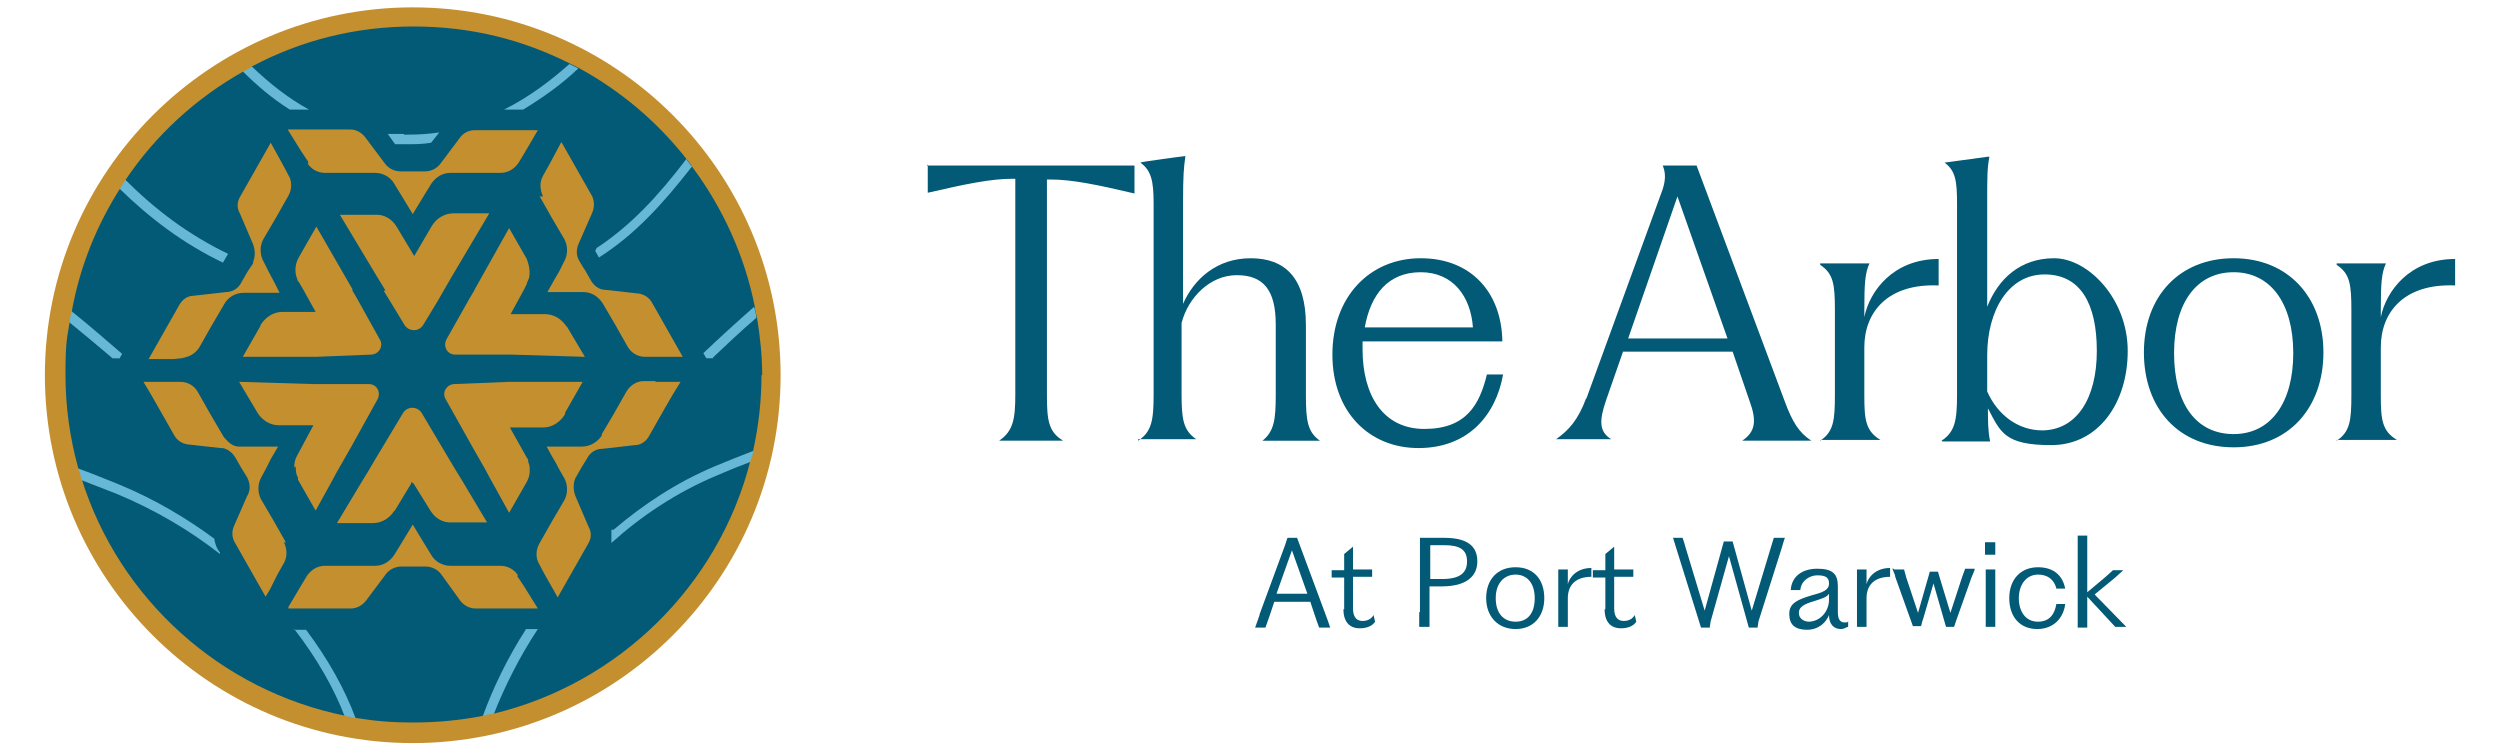 <?xml version="1.0" encoding="UTF-8"?>
<svg id="Layer_1" xmlns="http://www.w3.org/2000/svg" version="1.1" viewBox="0 0 339.8 102">
  <!-- Generator: Adobe Illustrator 29.8.1, SVG Export Plug-In . SVG Version: 2.1.1 Build 2)  -->
  <defs>
    <style>
      .st0 {
        fill: #c48f2e;
      }

      .st1 {
        fill: #035a77;
      }

      .st2 {
        fill: #67b7d6;
      }
    </style>
  </defs>
  <circle class="st1" cx="56.2" cy="51" r="48.8"/>
  <g>
    <g>
      <path class="st2" d="M94.1,22.7c-.3-.4-.6-.7-.8-1.1-3.8,5-7.6,9.1-12.2,12.1l-.2.4.5.9c4.9-3.1,8.7-7.3,12.6-12.3h0Z"/>
      <path class="st2" d="M16.2,25.6c4.2,4.1,8.7,7.5,14.1,10.1l.7-1.2c-5.4-2.6-9.9-6-14-10.1-.3.4-.5.8-.7,1.1h-.1Z"/>
      <path class="st2" d="M16.2,48.8l.4-.7c-2.2-1.9-4.5-3.9-7-5.9,0,.5-.2,1-.3,1.5,2.1,1.7,4.1,3.4,6,5h.9Z"/>
      <path class="st2" d="M96.9,48.6c1.9-1.8,3.8-3.6,5.9-5.4,0-.5-.2-1-.3-1.5-2.5,2.2-4.8,4.3-6.9,6.3l.4.7h.9Z"/>
      <path class="st2" d="M83.1,72c0,.6,0,1.2,0,1.8,4.1-3.7,8.9-6.9,14.4-9.2,1.6-.7,3.1-1.3,4.7-1.9,0-.5.2-1,.4-1.5-1.8.7-3.6,1.4-5.5,2.2-5.2,2.2-9.7,5.2-13.7,8.6h-.2Z"/>
      <path class="st2" d="M65.6,97.4c.5,0,1-.2,1.5-.3,1.5-3.8,3.5-7.8,6-11.6h-1.6c-2.5,3.9-4.5,8-5.9,11.9Z"/>
      <path class="st2" d="M29.1,73.2c-3.8-2.8-8-5.3-12.8-7.3-2-.8-3.9-1.6-5.9-2.3.1.5.3,1.1.5,1.6,1.6.6,3.3,1.3,4.9,1.9,5.3,2.2,10,5,14.1,8.2v-.2c-.5-.6-.7-1.3-.8-2h0Z"/>
      <path class="st2" d="M40,85.5c3,3.9,5.4,8,6.9,12,.5,0,1,.2,1.5.3-1.5-4.1-3.8-8.2-6.8-12.2h-1.7,0Z"/>
      <path class="st2" d="M54.9,18.2h-2.2l1,1.4h1.6c1.1,0,2.2,0,3.3-.2l1.1-1.4c-1.3.2-2.8.3-4.3.3h-.5Z"/>
      <path class="st2" d="M34.2,9c-.4.2-.8.4-1.2.7,1.9,1.9,4,3.7,6.4,5.2h2.6c-2.9-1.6-5.4-3.6-7.7-5.8h0Z"/>
      <path class="st2" d="M68.4,14.9h2.7c2.8-1.7,5.3-3.5,7.5-5.6-.4-.2-.8-.4-1.2-.6-2.6,2.3-5.5,4.5-8.9,6.2h0Z"/>
    </g>
    <g>
      <path class="st0" d="M40.2,63.4c0,.5,0,1,.3,1.5,0,0,0,.2,0,.3l2.4,4.2,2.1-3.8.7-1.3,2-3.5,3.6-6.5c.5-.9,0-2.1-1.2-2.1h-7.6c0,0-10-.3-10-.3l2.5,4.2c.6,1,1.7,1.7,2.9,1.7h4.7l-2.2,4.1c-.3.5-.4,1-.4,1.6h.1Z"/>
      <path class="st0" d="M38.9,73.8l-1.7-3-1.7-2.9c-.5-.9-.5-2.1,0-3l.7-1.3h0l.6-1.2,1-1.7h-5.3c-.8,0-1.4-.5-1.9-1.1,0,0-.2-.2-.3-.4l-1.7-2.9-1.7-3c-.5-.9-1.4-1.4-2.4-1.4h-5l.9,1.5,1.2,2.1,2.1,3.7c.4.7,1.1,1.1,1.8,1.2l4.5.5c.3,0,.5,0,.8.2.2,0,.3.2.5.3.3.2.5.5.7.8l.8,1.4.8,1.3c.4.8.5,1.7,0,2.5l-1.8,4.1c-.3.7-.3,1.5.1,2.2l2.1,3.7h0l2.1,3.7.6-1,1-2,.9-1.6c.5-.9.4-1.9,0-2.8h.2Z"/>
      <path class="st0" d="M35.4,44.3l-2.4,4.2h9.9c0,0,7.5-.3,7.5-.3,1.1,0,1.8-1.2,1.2-2.1l-3-5.4-.7-1.2v-.2c0,0-4.9-8.5-4.9-8.5l-2.4,4.2c-.5.9-.6,2-.2,2.9,0,0,0,.3.2.4l.7,1.2,1.6,2.9h-4.6c-1.2,0-2.3.8-2.9,1.8h0Z"/>
      <path class="st0" d="M24.7,48.6c1,0,1.9-.6,2.4-1.4l1.7-3,1.7-2.9c.5-.9,1.5-1.5,2.6-1.5h4.9l-.6-1.2-.9-1.7h0l-.7-1.4c-.5-.9-.5-2.1,0-3l1.7-2.9,1.7-3c.5-.9.5-2,0-2.8l-.8-1.5-1.6-2.9-2.1,3.7-2.1,3.7c-.4.7-.4,1.5,0,2.2l1.8,4.2c.3.8.3,1.7,0,2.4v.2c0,0-.8,1.2-.8,1.2h0l-.8,1.4c-.4.8-1.2,1.3-2.1,1.3l-4.4.5c-.8,0-1.5.5-1.9,1.2l-2.1,3.7-2.1,3.7h3.4c0,0,1.8-.2,1.8-.2h-.5Z"/>
      <path class="st0" d="M52.2,39.6l.8,1.3,2,3.3c.6.9,1.9.9,2.5,0l2-3.3.8-1.4,1.1-1.9,5.1-8.6h-4.9c-1.2,0-2.3.7-2.9,1.7l-2.4,4.1-2.4-4c-.6-1-1.7-1.7-2.9-1.6h-4.8l5.1,8.5,1.1,1.8h-.2Z"/>
      <path class="st0" d="M41.8,22.2c.5.8,1.4,1.3,2.4,1.3h6.8c1.1,0,2.1.6,2.6,1.5l.8,1.3,1.7,2.8,1.7-2.8.8-1.3c.6-.9,1.5-1.5,2.6-1.5h6.8c1,0,1.9-.5,2.5-1.4l.9-1.5,1.7-2.9h-8.6c-.8,0-1.5.4-1.9.9h0l-2.7,3.6c-.5.7-1.3,1.1-2.2,1.1h-3.2c-.9,0-1.7-.4-2.2-1.1l-2.4-3.2-.3-.4c-.5-.6-1.2-1-2-1h-8.5l1.8,2.9,1,1.5h0v.2Z"/>
      <path class="st0" d="M77,44.4c-.6-1-1.7-1.7-2.9-1.7h-4.7l1.8-3.3.4-.8c0-.2.2-.5.3-.8.2-.9,0-1.8-.3-2.6l-2.4-4.2-4.6,8.2-.2.4-.6,1-3.1,5.5c-.5.9,0,2.1,1.2,2.1h7.6c0,0,10,.3,10,.3l-2.5-4.2h0Z"/>
      <path class="st0" d="M73.3,26.6l1.7,3,1.7,2.9c.5.9.5,2.1,0,3l-.4.8-.3.6-.7,1.2-.9,1.6h4.9c1.1,0,2,.6,2.6,1.5l1.7,2.9,1.7,3c.5.9,1.4,1.4,2.4,1.4h5.1l-2.1-3.7-2.1-3.7c-.4-.7-1.1-1.1-1.8-1.2l-4.5-.5c-.9,0-1.6-.6-2-1.3l-.8-1.4-.2-.3-.6-1h0c-.4-.7-.4-1.6,0-2.4l1.8-4.1c.3-.7.3-1.5,0-2.2l-2.1-3.7-2.1-3.7-1.6,3-.9,1.6c-.5.9-.4,1.9,0,2.8h-.4Z"/>
      <path class="st0" d="M76.8,56.1l2.4-4.2h-9.9c0,0-7.5.3-7.5.3-1.1,0-1.8,1.2-1.2,2.1l3.7,6.6,1.6,2.8.7,1.3,2.6,4.7,2.4-4.2c.2-.4.4-.9.4-1.4s0-.9-.2-1.3c0-.2,0-.4-.2-.6l-2.3-4.1h4.6c1.2,0,2.3-.8,2.9-1.8h0v-.2Z"/>
      <path class="st0" d="M89.3,51.8h-1.8c-1,0-1.9.6-2.4,1.5l-1.7,3-1.6,2.7v.2c-.6.9-1.6,1.5-2.7,1.5h-4.8l.6,1.1.7,1.2.3.6.8,1.4c.5.9.5,2.1,0,3l-1.7,2.9-1.7,3c-.5.9-.5,2,0,2.8l.8,1.5,1.2,2.1.5.9,2.1-3.7.4-.7,1.7-3c.4-.7.4-1.5,0-2.2l-1.8-4.2c-.3-.8-.3-1.7,0-2.4l.8-1.4.8-1.3c.4-.8,1.2-1.3,2.1-1.3l4.4-.5c.8,0,1.5-.5,1.9-1.2l2.1-3.7,1.1-1.9,1.1-1.8h-3.4c0,0,0-.1,0-.1Z"/>
      <path class="st0" d="M53.6,69.5l2.3-3.8v-.2c0,0,.3.2.3.2l2.3,3.7c.6,1,1.7,1.7,2.9,1.6h4.8l-3.4-5.7-.8-1.3-.9-1.5-3.8-6.4c-.6-.9-1.9-.9-2.5,0l-3.9,6.5-1,1.7-.8,1.3-3.3,5.5h4.9c1.2,0,2.3-.7,2.9-1.7h0Z"/>
      <path class="st0" d="M70.4,78.2c-.5-.8-1.4-1.3-2.4-1.3h-6.8c-1.1,0-2.1-.6-2.6-1.5l-.8-1.3-1.7-2.8-1.7,2.8-.8,1.3c-.6.9-1.5,1.5-2.6,1.5h-6.8c-1,0-1.9.5-2.5,1.4l-.9,1.5-1.6,2.7v.2h8.5c.8,0,1.5-.4,2-1l2.7-3.6c.5-.7,1.3-1.1,2.2-1.1h3.2c.9,0,1.7.4,2.2,1.1l2.6,3.6c.5.6,1.2,1,2,1h8.5l-1.8-2.9-1-1.5h0Z"/>
      <path class="st0" d="M56.1,1C28.6,1,6.1,23.4,6.1,51s22.4,50,50,50,50-22.4,50-50S83.7,1,56.1,1ZM103.5,51c0,3.5-.4,6.9-1.1,10.1,0,.5-.2,1-.4,1.5-4.3,17-17.9,30.3-34.9,34.4-.5,0-1,.2-1.5.3-3,.6-6.2.9-9.4.9s-5.2-.2-7.7-.6c-.5,0-1-.2-1.5-.3-17-3.4-30.8-15.9-35.9-32.2-.2-.5-.3-1-.5-1.6-1.1-4-1.7-8.2-1.7-12.6s.2-4.9.6-7.3c0-.5.2-1,.3-1.5,1.1-6,3.4-11.6,6.6-16.6.2-.4.5-.8.7-1.1,4.1-6.1,9.6-11.1,16-14.7.4-.2.8-.4,1.2-.7,6.6-3.5,14-5.4,21.9-5.4s14.8,1.8,21.2,5c.4.2.8.4,1.2.6,5.7,3.1,10.7,7.3,14.7,12.4.3.4.6.7.8,1.1,4.1,5.5,7.1,12,8.5,19,0,.5.2,1,.3,1.5.4,2.5.7,5.1.7,7.8h0Z"/>
    </g>
  </g>
  <g>
    <g>
      <path class="st1" d="M126,22.5h28.2v3.8c-5.1-1.2-8.5-1.9-11.4-1.9h-.5v29.3c0,3.4.2,5,2.2,6.2h0c0,0-8.7,0-8.7,0h0c1.9-1.3,2.2-2.9,2.2-6.3v-29.3h-.4c-2.9,0-6.3.7-11.5,1.9v-3.8h-.1Z"/>
      <path class="st1" d="M154.7,59.9c1.8-1.2,2.1-2.7,2.1-6.2v-26c0-3.1-.3-4.5-1.8-5.6h0c0-.1,6.1-.9,6.1-.9v.2c-.2,1.4-.3,2.4-.3,6.3v13.6c1.5-3.4,4.6-6.2,9.2-6.2s7.5,2.6,7.5,9.1v9.5c0,3.4.2,5,1.9,6.2h0c0,0-7.8,0-7.8,0h0c1.6-1.3,1.8-2.9,1.8-6.3v-9.5c0-4.7-1.7-6.7-5.3-6.7s-6.6,3-7.5,6.5v9.6c0,3.4.2,5,2,6.2h0c0,0-8.1,0-8.1,0h0c0,0,.2,0,.2,0Z"/>
      <path class="st1" d="M181.1,48.2c0-7.9,5.1-13.1,12-13.1s11,4.7,11.1,11.3h-19v1.1c0,6.1,2.7,10.8,8.4,10.8s7.5-3.3,8.5-7.4h2.2c-1,5.6-4.8,10-11.5,10s-11.7-4.9-11.7-12.7ZM200.2,44.5c-.3-4.2-2.7-7.5-7.1-7.5s-6.8,3-7.6,7.5h14.8,0Z"/>
      <path class="st1" d="M215.5,54.5l10.5-28.8c.4-1.3.4-2.2,0-3.2h4.6l12,32.1c1,2.7,1.9,4.2,3.6,5.3h0c0,0-9.4,0-9.4,0h0c1.8-1.2,2-2.7,1-5.4l-2.3-6.7h-14.9l-2.3,6.6c-1,2.9-.9,4.3.7,5.3h0c0,0-7.5,0-7.5,0h0c1.7-1.2,3-2.6,4.1-5.6h0v.2ZM234.8,46l-6.8-19.3-6.7,19.3h13.5Z"/>
      <path class="st1" d="M247.4,59.9c1.8-1.2,2-2.7,2-6.2v-11.5c0-3.6-.2-5-2-6.2v-.2h6.7c-.6,1.3-.7,2.7-.7,6.3v1c.7-3.5,3.9-7.9,10.1-7.9v3.6c-6.9-.3-10.1,3.6-10.1,8.4v6.6c0,3.3.2,4.8,2.2,6h0c0,0-8.2,0-8.2,0h0c0,0,0,0,0,0Z"/>
      <path class="st1" d="M263.9,59.9c1.8-1.2,2.1-2.7,2.1-6.2v-26c0-3.1-.2-4.5-1.7-5.6h0l5.9-.8h.2c-.3,1.6-.3,2.6-.3,6.4v14c1.5-3.8,4.5-6.6,9.1-6.6s10,5.5,10,12.6-4,12.8-10.4,12.8-6.9-1.8-8.6-5c0,1.6,0,3.1.3,4.5h-6.5c0,0-.1-.1-.1-.1ZM277.5,58.5c4.8,0,7.5-4.4,7.5-10.8s-2.2-10.4-7.1-10.4-7.8,4.9-7.8,11v4.9c1.4,3.2,4.2,5.3,7.5,5.3h-.1Z"/>
      <path class="st1" d="M291.4,47.9c0-7.6,4.8-12.8,12.2-12.8s12.2,5.3,12.2,12.8-4.7,12.9-12.2,12.9-12.2-5.3-12.2-12.9ZM303.6,59c5,0,8.1-4.2,8.1-11s-3.1-11-8.1-11-8.1,4.1-8.1,11,3,11,8.1,11Z"/>
      <path class="st1" d="M317.6,59.9c1.8-1.2,2-2.7,2-6.2v-11.5c0-3.6-.2-5-2-6.2v-.2h6.7c-.6,1.3-.7,2.7-.7,6.3v1c.7-3.5,3.9-7.9,10.1-7.9v3.6c-6.9-.3-10.1,3.6-10.1,8.4v6.6c0,3.3.2,4.8,2.2,6h0c0,0-8.2,0-8.2,0h0c0,0,0,0,0,0Z"/>
    </g>
    <g>
      <path class="st1" d="M171.2,83.5l3.5-9.5c.1-.4.2-.6.3-.9h1.3l3.9,10.5c.2.5.4,1.1.6,1.7h-1.5c-.2-.5-.4-1.1-.6-1.7l-.6-1.8h-4.9l-.6,1.8-.6,1.7h-1.4c.2-.5.4-1.2.6-1.7h0ZM177.7,80.7l-2.1-5.9-2.1,5.9h4.2Z"/>
      <path class="st1" d="M182.7,82.8v-4.3h-1.7v-1h1.7v-2.2l1.2-1h0v3.1h2.6v1h-2.6v4.3c0,1.3.6,1.7,1.3,1.7s1.2-.3,1.5-.8l.2.9c-.3.5-1,.9-2.1.9s-2.2-.6-2.2-2.6h.1Z"/>
      <path class="st1" d="M193,83.2v-10.1h3.3c3.1,0,4.5,1.1,4.5,3.2s-1.6,3.4-4.8,3.4h-1.7v5.5h-1.4v-2h0ZM196,78.7c2.4,0,3.4-.8,3.4-2.4s-1-2.2-3.1-2.2h-1.9v4.6h1.7,0Z"/>
      <path class="st1" d="M202,81.3c0-2.5,1.5-4.2,4-4.2s3.9,1.7,3.9,4.2-1.5,4.2-3.9,4.2-4-1.7-4-4.2ZM206,84.5c1.6,0,2.6-1.1,2.6-3.2s-1.1-3.2-2.6-3.2-2.7,1.1-2.7,3.2,1.1,3.2,2.7,3.2Z"/>
      <path class="st1" d="M211.8,83.2v-5.8h1.3v2c.2-.9,1.2-2.2,3.2-2.2v1.2c-2.1,0-3.2,1.1-3.2,2.9v3.9h-1.3v-2Z"/>
      <path class="st1" d="M218.2,82.8v-4.3h-1.7v-1h1.7v-2.2l1.2-1h0v3.1h2.6v1h-2.6v4.3c0,1.3.6,1.7,1.3,1.7s1.2-.3,1.5-.8l.2.9c-.3.5-1,.9-2.1.9s-2.2-.6-2.2-2.6h.1Z"/>
      <path class="st1" d="M227.2,73.1h1.5c.1.3.3.9.4,1.3l2.6,8.6,2.6-9.4h1.2l2.6,9.4,2.6-8.6.4-1.3h1.5c-.1.3-.3.9-.4,1.3l-3.2,10.1c0,.2-.1.5-.1.8h-1.2l-2.7-9.7-2.5,8.9c0,.2-.1.5-.1.8h-1.2l-3.4-10.9c-.1-.4-.3-.9-.4-1.3h-.2Z"/>
      <path class="st1" d="M243.2,83.4c0-1.4,1.1-1.9,3.1-2.5,1.5-.4,2.3-.7,2.3-1.6s-.6-1.1-1.6-1.1-2.2.7-2.3,2h-1.3c.1-1.8,1.5-2.9,3.6-2.9s2.8.7,2.8,2.4v3.5c0,1.1.4,1.4.9,1.4s.4,0,.5-.2v.8c-.2,0-.5.3-1,.3-.9,0-1.6-.6-1.6-1.9-.4,1-1.4,2-3,2s-2.4-.7-2.4-2.1h0ZM245.8,84.5c1.6,0,2.8-1.4,2.8-3v-.8c-.3.5-1.1.7-2,1-1.4.4-2.1.8-2.1,1.6s.7,1.2,1.4,1.2h0Z"/>
      <path class="st1" d="M252.4,83.2v-5.8h1.3v2c.2-.9,1.2-2.2,3.2-2.2v1.2c-2.1,0-3.2,1.1-3.2,2.9v3.9h-1.3v-2Z"/>
      <path class="st1" d="M257.4,77.4h1.4l.3,1.1,1.6,4.8,1.6-5.6h1.1l1.7,5.6,1.6-4.9.4-1.1h1.3c0,.3-.3.8-.4,1.1l-2.1,5.9c-.1.3-.2.6-.3.9h-1.1l-1.7-5.9-1.4,4.8c-.2.5-.2.8-.3,1h-1.1l-2.4-6.7c0-.3-.3-.8-.4-1.1h.2Z"/>
      <path class="st1" d="M269.8,73.7h1.4v1.7h-1.4v-1.7ZM269.9,83.2v-5.8h1.3v7.8h-1.3v-2Z"/>
      <path class="st1" d="M273.1,81.3c0-2.6,1.6-4.2,3.9-4.2s3.4,1.3,3.7,2.9h-1.2c-.2-.9-.9-1.9-2.5-1.9s-2.6,1.4-2.6,3.2.9,3.2,2.6,3.2,2.3-1.2,2.5-2.4h1.2c-.2,1.8-1.5,3.4-3.8,3.4s-3.8-1.6-3.8-4.2h0Z"/>
      <path class="st1" d="M283.7,81.2v4.1h-1.3v-12.5h1.3v7.7l2.5-2.1c.3-.3.7-.6,1-.9h1.4c0,0-1.1,1-1.1,1l-2.8,2.3,4.3,4.4h-1.5l-3.8-4.1h0Z"/>
    </g>
  </g>
</svg>